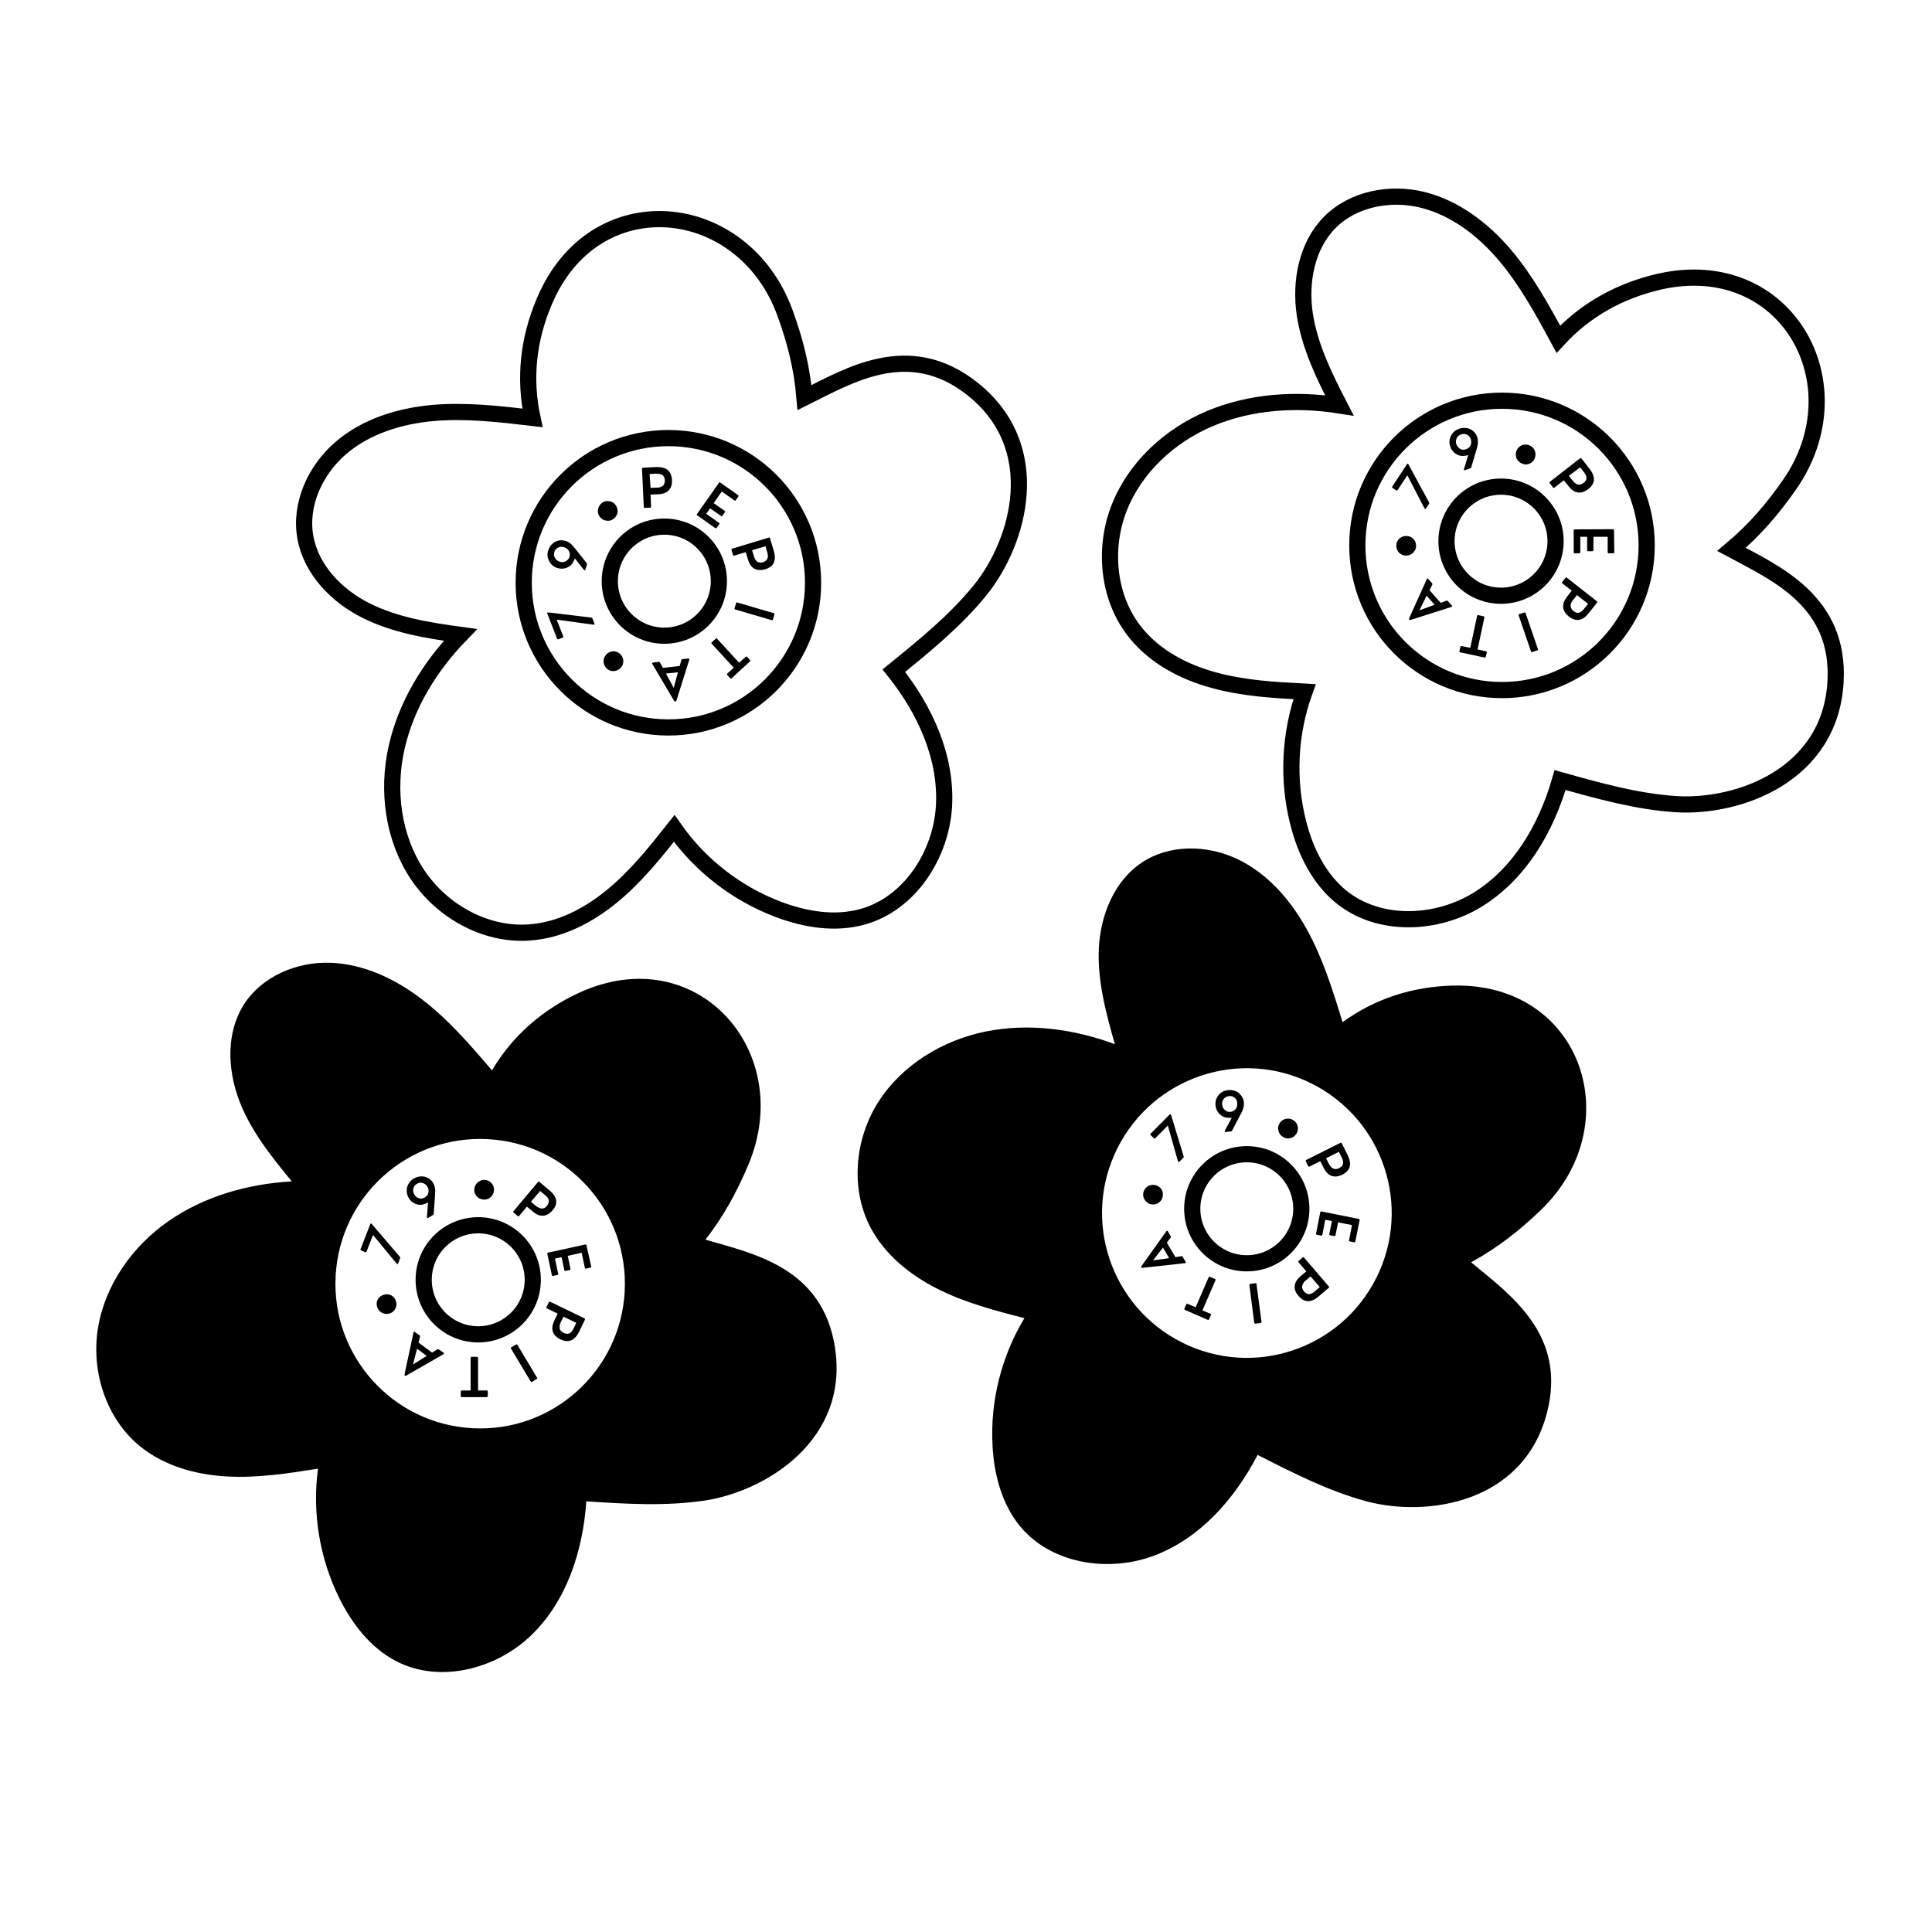 <svg xml:space="preserve" style="enable-background:new 0 0 119.38 119.38;" viewBox="0 0 119.38 119.38" y="0px" x="0px" xmlns:xlink="http://www.w3.org/1999/xlink" xmlns="http://www.w3.org/2000/svg" id="Capa_1" version="1.0">
<style type="text/css">
	.st0{display:none;}
	.st1{display:inline;fill:none;stroke:#000000;stroke-width:2;stroke-miterlimit:10;}
	.st2{display:inline;fill:none;stroke:#000000;stroke-miterlimit:10;}
	.st3{display:inline;}
	.st4{fill:none;stroke:#000000;stroke-miterlimit:10;}
	.st5{stroke:#000000;stroke-miterlimit:10;}
	.st6{opacity:0.27;fill:none;stroke:#000000;stroke-miterlimit:10;}
	.st7{fill:none;stroke:#000000;stroke-width:0.25;stroke-miterlimit:10;}
	.st8{fill:#FFFFFF;stroke:#000000;stroke-miterlimit:10;}
	.st9{display:none;fill:none;stroke:#000000;stroke-miterlimit:10;}
</style>
<g>
	<g>
		<path d="M32.9,25.82c-2.05-0.24-4.12-0.48-6.17-0.3c-2.06,0.19-4.13,0.83-5.69,2.18c-1.56,1.35-2.54,3.47-2.17,5.51
			c0.36,1.99,1.92,3.6,3.73,4.51c1.81,0.91,3.85,1.24,5.85,1.51c-1.89,1.95-3.36,4.34-3.95,6.99s-0.21,5.55,1.29,7.81
			s4.18,3.77,6.88,3.59c1.9-0.12,3.67-1.03,5.14-2.24c1.47-1.2,2.67-2.7,3.85-4.19c1.57,2.25,3.83,4.01,6.4,4.99
			c1.68,0.64,3.54,0.95,5.27,0.46c2.89-0.82,4.82-3.82,5-6.82c0.17-3-1.14-5.93-3.1-8.38c1.9-1.54,3.81-3.09,5.35-4.99
			c2.41-3,4.05-8.81-0.49-12.42c-3.91-3.1-7.6-0.84-10.38,0.54c-0.16-1.9-0.58-3.51-1.2-5.22c-2.58-7.13-11.81-8.09-14.89-0.69
			C32.64,20.97,32.38,23.4,32.9,25.82z" class="st4"></path>
		<circle r="8.94" cy="36.01" cx="41.3" class="st4"></circle>
		<circle r="3.37" cy="35.91" cx="41.05" class="st4"></circle>
		<g>
			<g>
				<g>
					<path d="M40.69,30.54c0.28-0.01,0.5-0.1,0.64-0.25c0.14-0.15,0.21-0.37,0.19-0.64c-0.03-0.55-0.35-0.81-0.98-0.79l-0.81,0.04
						c-0.04,0-0.07,0.03-0.06,0.07l0.11,2.35c0,0.04,0.03,0.07,0.07,0.06l0.32-0.01c0.04,0,0.07-0.03,0.06-0.07l-0.03-0.74
						L40.69,30.54z M40.14,29.29l0.36-0.02c0.04,0,0.06,0,0.09,0c0.02,0,0.06,0,0.1,0.01c0.04,0,0.08,0.01,0.11,0.02
						s0.06,0.02,0.1,0.04c0.04,0.02,0.07,0.04,0.09,0.07c0.02,0.03,0.04,0.07,0.06,0.11c0.02,0.05,0.03,0.1,0.03,0.16
						c0,0.06,0,0.12-0.02,0.16c-0.01,0.05-0.03,0.09-0.05,0.12c-0.02,0.03-0.05,0.06-0.08,0.08c-0.03,0.02-0.07,0.04-0.1,0.05
						c-0.03,0.01-0.06,0.02-0.1,0.03c-0.04,0.01-0.07,0.01-0.09,0.01c-0.02,0-0.05,0-0.08,0l-0.36,0.02L40.14,29.29z"></path>
					<path d="M44.29,32.61l0.15-0.22c0.03-0.04,0.02-0.07-0.02-0.09l-0.78-0.55l0.24-0.34l0.67,0.47c0.04,0.03,0.07,0.02,0.09-0.02
						l0.15-0.21c0.03-0.04,0.02-0.07-0.02-0.09l-0.67-0.47l0.5-0.72l0.78,0.55c0.04,0.03,0.07,0.02,0.09-0.02l0.15-0.22
						c0.03-0.04,0.02-0.07-0.02-0.09l-1.09-0.77c-0.04-0.03-0.07-0.02-0.09,0.02l-1.35,1.92c-0.03,0.04-0.02,0.07,0.02,0.09
						l1.09,0.77C44.23,32.65,44.26,32.64,44.29,32.61z"></path>
					<path d="M45.2,33.98l0.09,0.31c0.01,0.04,0.04,0.06,0.08,0.04l0.71-0.21l0.14,0.46c0.08,0.27,0.21,0.46,0.4,0.56
						c0.18,0.1,0.41,0.11,0.67,0.03c0.53-0.16,0.7-0.54,0.52-1.14l-0.23-0.77c-0.01-0.04-0.04-0.06-0.08-0.04l-2.25,0.68
						C45.2,33.91,45.19,33.94,45.2,33.98z M47.3,33.75l0.1,0.34c0.01,0.03,0.02,0.06,0.02,0.08c0.01,0.02,0.01,0.05,0.02,0.1
						c0.01,0.04,0.01,0.08,0.01,0.11c0,0.03-0.01,0.07-0.02,0.1c-0.01,0.04-0.03,0.07-0.05,0.1c-0.02,0.03-0.05,0.06-0.09,0.09
						c-0.04,0.03-0.09,0.05-0.14,0.07c-0.06,0.02-0.11,0.03-0.16,0.02c-0.05,0-0.09-0.01-0.13-0.02c-0.04-0.01-0.07-0.03-0.1-0.06
						c-0.03-0.03-0.06-0.05-0.07-0.08c-0.02-0.02-0.04-0.06-0.05-0.09c-0.02-0.04-0.03-0.07-0.04-0.09
						c-0.01-0.02-0.01-0.05-0.02-0.08L46.47,34L47.3,33.75z"></path>
					<path d="M45.56,37.23c-0.04-0.01-0.07,0-0.08,0.04l-0.09,0.31c-0.01,0.04,0,0.07,0.04,0.08l2.25,0.66
						c0.04,0.01,0.07,0,0.08-0.04l0.09-0.31c0.01-0.04,0-0.07-0.04-0.08L45.56,37.23z"></path>
					<path d="M46.07,40.59l-0.4,0.36l-1.36-1.48c-0.03-0.03-0.06-0.03-0.09,0l-0.24,0.22c-0.03,0.03-0.03,0.06,0,0.09l1.36,1.48
						l-0.4,0.36c-0.03,0.03-0.03,0.06,0,0.09l0.18,0.2c0.03,0.03,0.06,0.03,0.09,0l1.13-1.04c0.03-0.03,0.03-0.06,0-0.09l-0.18-0.2
						C46.14,40.56,46.11,40.56,46.07,40.59z"></path>
					<path d="M42.52,40.69l-0.35,0.04c-0.04,0-0.06,0.02-0.07,0.06L42,41.15l-1.04,0.12l-0.18-0.33c-0.02-0.03-0.04-0.05-0.08-0.04
						l-0.35,0.04c-0.02,0-0.04,0.01-0.05,0.03c-0.01,0.02-0.01,0.03,0.01,0.06l1.34,2.27c0.02,0.04,0.05,0.06,0.08,0.05
						c0.03,0,0.05-0.03,0.07-0.07l0.79-2.51c0.01-0.02,0.01-0.04-0.01-0.06C42.57,40.69,42.55,40.69,42.52,40.69z M41.63,42.5
						l-0.48-0.88l0.74-0.08L41.63,42.5z"></path>
					<path d="M38.23,40.34c-0.15-0.09-0.3-0.12-0.46-0.08c-0.16,0.04-0.29,0.13-0.38,0.28c-0.09,0.14-0.12,0.3-0.08,0.46
						s0.13,0.29,0.27,0.38c0.14,0.09,0.29,0.11,0.46,0.07c0.16-0.04,0.29-0.13,0.38-0.27c0.09-0.15,0.12-0.3,0.08-0.46
						C38.46,40.56,38.37,40.43,38.23,40.34z"></path>
					<path d="M36.52,38.16l-2.65-0.32c-0.03,0-0.04,0-0.05,0.02c-0.01,0.01-0.01,0.03,0,0.06l0.6,1.54
						c0.02,0.04,0.04,0.05,0.09,0.04l0.25-0.1c0.04-0.02,0.05-0.04,0.04-0.09l-0.4-1.02l2.28,0.31c0.03,0,0.04,0,0.05-0.02
						c0.01-0.01,0.01-0.03,0-0.06l-0.13-0.32C36.58,38.18,36.56,38.16,36.52,38.16z"></path>
					<path d="M34.06,34.86c0.11,0.12,0.24,0.2,0.39,0.24c0.19,0.06,0.38,0.05,0.57-0.02c0.18-0.07,0.32-0.19,0.4-0.35
						c0.05-0.08,0.08-0.16,0.1-0.23l0.56,0.71c0.02,0.02,0.03,0.03,0.05,0.03c0.02,0,0.03-0.02,0.04-0.04l0.1-0.32
						c0.01-0.03,0-0.06-0.02-0.09l-0.79-0.99c-0.16-0.2-0.33-0.33-0.53-0.38c-0.15-0.05-0.31-0.05-0.45-0.01
						c-0.15,0.04-0.28,0.12-0.38,0.22c-0.11,0.11-0.18,0.24-0.23,0.39c-0.05,0.15-0.05,0.3-0.02,0.45
						C33.89,34.61,33.96,34.75,34.06,34.86z M34.25,34.12c0.04-0.13,0.12-0.23,0.23-0.28c0.11-0.06,0.23-0.07,0.37-0.03
						c0.13,0.04,0.23,0.11,0.3,0.23c0.06,0.11,0.08,0.23,0.04,0.36c-0.04,0.13-0.12,0.22-0.23,0.28c-0.11,0.06-0.24,0.07-0.37,0.03
						c-0.13-0.04-0.23-0.11-0.29-0.23C34.22,34.37,34.21,34.25,34.25,34.12z"></path>
					<path d="M37.91,32.06c0.14-0.1,0.22-0.24,0.25-0.4c0.02-0.16-0.02-0.31-0.12-0.45c-0.1-0.14-0.23-0.22-0.4-0.24
						c-0.16-0.03-0.32,0.01-0.45,0.11c-0.13,0.1-0.21,0.23-0.24,0.4c-0.03,0.17,0.01,0.32,0.11,0.45c0.1,0.14,0.24,0.22,0.4,0.24
						C37.63,32.2,37.78,32.17,37.91,32.06z"></path>
				</g>
			</g>
		</g>
	</g>
	<g>
		<path d="M96.29,20.96c-0.98-1.81-1.98-3.64-3.32-5.22c-1.34-1.57-3.06-2.89-5.06-3.39c-2-0.5-4.3-0.07-5.75,1.4
			c-1.42,1.44-1.83,3.65-1.54,5.65c0.3,2,1.21,3.85,2.14,5.65c-2.68-0.42-5.49-0.24-7.99,0.81c-2.5,1.05-4.65,3.03-5.63,5.56
			c-0.98,2.53-0.67,5.59,1.04,7.69c1.2,1.48,2.96,2.41,4.79,2.91c1.83,0.51,3.74,0.62,5.64,0.72c-0.93,2.58-1.07,5.45-0.39,8.11
			c0.44,1.74,1.27,3.44,2.66,4.57c2.34,1.89,5.9,1.74,8.46,0.15c2.55-1.59,4.19-4.35,5.06-7.37c2.35,0.66,4.72,1.33,7.16,1.49
			c3.84,0.24,9.54-1.77,9.86-7.57c0.28-4.98-3.7-6.7-6.43-8.17c1.46-1.23,2.53-2.49,3.58-3.99c4.34-6.22-0.2-14.32-8.02-12.56
			C100.1,17.96,97.97,19.14,96.29,20.96z" class="st4"></path>
		<circle r="8.94" cy="33.7" cx="92.81" class="st4"></circle>
		<circle r="3.37" cy="33.44" cx="92.75" class="st4"></circle>
		<g>
			<g>
				<g>
					<path d="M96.93,30.05c0.17,0.22,0.37,0.35,0.57,0.38c0.21,0.03,0.42-0.04,0.64-0.21c0.44-0.34,0.46-0.76,0.08-1.25l-0.5-0.64
						c-0.03-0.03-0.06-0.04-0.09-0.01l-1.86,1.45c-0.03,0.03-0.04,0.06-0.01,0.09l0.2,0.26c0.03,0.03,0.06,0.04,0.09,0.01l0.58-0.45
						L96.93,30.05z M97.64,28.88l0.22,0.28c0.02,0.03,0.04,0.05,0.05,0.07c0.01,0.02,0.03,0.05,0.05,0.08
						c0.02,0.04,0.04,0.07,0.05,0.1s0.02,0.06,0.02,0.1s0,0.08-0.01,0.11c-0.01,0.04-0.03,0.07-0.06,0.11
						c-0.03,0.04-0.07,0.08-0.11,0.11c-0.05,0.04-0.1,0.06-0.14,0.08c-0.05,0.02-0.09,0.03-0.13,0.03c-0.04,0-0.08-0.01-0.12-0.02
						c-0.04-0.02-0.07-0.03-0.1-0.05c-0.03-0.02-0.05-0.04-0.08-0.07c-0.03-0.03-0.05-0.05-0.07-0.07
						c-0.01-0.02-0.03-0.04-0.05-0.06l-0.22-0.28L97.64,28.88z"></path>
					<path d="M99.73,32.77c0-0.04-0.02-0.07-0.07-0.07l-2.35,0.01c-0.04,0-0.07,0.02-0.07,0.07l0,1.34c0,0.04,0.02,0.07,0.07,0.07
						l0.27,0c0.04,0,0.07-0.02,0.07-0.07l0-0.95l0.42,0l0,0.82c0,0.04,0.02,0.07,0.07,0.07l0.25,0c0.04,0,0.07-0.02,0.07-0.07
						l0-0.82l0.88,0l0,0.95c0,0.04,0.02,0.07,0.07,0.07l0.27,0c0.04,0,0.07-0.02,0.07-0.07L99.73,32.77z"></path>
					<path d="M96.82,35.7c-0.03-0.03-0.07-0.02-0.09,0.01l-0.2,0.25c-0.03,0.03-0.02,0.07,0.01,0.09l0.58,0.45l-0.3,0.38
						c-0.17,0.22-0.25,0.44-0.23,0.65c0.02,0.21,0.14,0.4,0.36,0.57c0.44,0.34,0.85,0.26,1.23-0.23l0.5-0.63
						c0.03-0.04,0.02-0.07-0.01-0.09L96.82,35.7z M97.9,37.59c-0.02,0.03-0.04,0.05-0.05,0.07c-0.01,0.02-0.04,0.04-0.07,0.07
						c-0.03,0.03-0.06,0.05-0.08,0.07c-0.03,0.02-0.06,0.03-0.1,0.05c-0.04,0.01-0.08,0.02-0.11,0.02c-0.04,0-0.08-0.01-0.12-0.03
						c-0.05-0.02-0.09-0.04-0.14-0.08c-0.05-0.04-0.09-0.08-0.11-0.12c-0.03-0.04-0.05-0.08-0.06-0.12
						c-0.01-0.04-0.01-0.08-0.01-0.12c0-0.04,0.01-0.08,0.02-0.11c0.01-0.03,0.02-0.06,0.05-0.1c0.02-0.04,0.04-0.06,0.05-0.08
						c0.01-0.02,0.03-0.04,0.05-0.06l0.22-0.28l0.69,0.54L97.9,37.59z"></path>
					<path d="M94.19,37.85l-0.31,0.1c-0.04,0.01-0.06,0.04-0.04,0.08l0.76,2.22c0.01,0.04,0.04,0.06,0.08,0.04l0.31-0.1
						c0.04-0.01,0.06-0.04,0.04-0.08l-0.76-2.22C94.26,37.85,94.23,37.83,94.19,37.85z"></path>
					<path d="M91.3,40.13l0.42-1.97c0.01-0.04-0.01-0.07-0.05-0.08l-0.32-0.07c-0.04-0.01-0.07,0.01-0.08,0.05l-0.42,1.97
						l-0.53-0.11c-0.04-0.01-0.07,0.01-0.08,0.05l-0.06,0.26c-0.01,0.04,0.01,0.07,0.05,0.08l1.5,0.32
						c0.04,0.01,0.07-0.01,0.08-0.05l0.06-0.26c0.01-0.04-0.01-0.07-0.05-0.08L91.3,40.13z"></path>
					<path d="M89.46,37.14c-0.02-0.03-0.05-0.04-0.09-0.02l-0.35,0.13l-0.69-0.78l0.17-0.34c0.02-0.03,0.01-0.06-0.01-0.09
						l-0.24-0.27c-0.02-0.02-0.03-0.03-0.05-0.02c-0.02,0-0.03,0.02-0.04,0.04l-1.08,2.4c-0.02,0.04-0.02,0.07,0,0.1
						c0.02,0.02,0.05,0.03,0.1,0.01l2.51-0.8c0.02-0.01,0.04-0.02,0.04-0.04c0-0.02,0-0.03-0.02-0.05L89.46,37.14z M87.71,37.71
						l0.44-0.9l0.5,0.56L87.71,37.71z"></path>
					<path d="M87.5,33.69c-0.01-0.17-0.08-0.31-0.2-0.42c-0.12-0.11-0.27-0.16-0.45-0.15c-0.17,0.01-0.31,0.08-0.42,0.2
						c-0.11,0.12-0.16,0.27-0.15,0.44c0.01,0.17,0.08,0.31,0.2,0.42c0.13,0.11,0.27,0.16,0.44,0.15c0.17-0.01,0.31-0.08,0.42-0.2
						C87.46,34,87.51,33.86,87.5,33.69z"></path>
					<path d="M86.96,29.37l1.06,2.04c0.01,0.02,0.03,0.03,0.04,0.04c0.02,0,0.03-0.01,0.05-0.03l0.19-0.29
						c0.02-0.03,0.02-0.06,0-0.09l-1.27-2.35c-0.01-0.02-0.03-0.03-0.04-0.04c-0.02,0-0.03,0.01-0.05,0.03l-0.91,1.38
						c-0.02,0.04-0.02,0.07,0.02,0.09l0.22,0.15c0.04,0.02,0.07,0.02,0.09-0.02L86.96,29.37z"></path>
					<path d="M90.72,28.12l-0.26,0.87c-0.01,0.03,0,0.05,0.01,0.06c0.01,0.01,0.03,0.01,0.06,0l0.32-0.11
						c0.03-0.01,0.05-0.03,0.06-0.06l0.36-1.22c0.07-0.24,0.07-0.46,0.01-0.65c-0.05-0.15-0.14-0.28-0.26-0.38
						c-0.12-0.1-0.25-0.16-0.4-0.18s-0.3-0.01-0.45,0.04c-0.15,0.05-0.28,0.13-0.38,0.24c-0.1,0.11-0.17,0.25-0.21,0.4
						c-0.03,0.15-0.03,0.31,0.03,0.46c0.06,0.19,0.18,0.34,0.34,0.45c0.16,0.11,0.34,0.15,0.52,0.13
						C90.56,28.16,90.65,28.14,90.72,28.12z M90.23,27.74c-0.11-0.06-0.19-0.16-0.24-0.29c-0.04-0.13-0.04-0.25,0.02-0.37
						c0.05-0.12,0.15-0.2,0.28-0.24c0.13-0.04,0.25-0.04,0.36,0.02c0.11,0.06,0.19,0.15,0.23,0.28c0.04,0.13,0.04,0.26-0.01,0.37
						c-0.05,0.12-0.14,0.19-0.27,0.24C90.47,27.81,90.35,27.8,90.23,27.74z"></path>
					<path d="M94.08,28.66c0.16,0.06,0.32,0.05,0.47-0.03c0.15-0.07,0.25-0.19,0.3-0.36c0.05-0.16,0.04-0.31-0.03-0.46
						c-0.07-0.15-0.19-0.25-0.36-0.31c-0.16-0.05-0.31-0.04-0.46,0.03c-0.15,0.08-0.25,0.19-0.31,0.35
						c-0.05,0.16-0.04,0.32,0.03,0.47C93.81,28.5,93.92,28.6,94.08,28.66z"></path>
				</g>
			</g>
		</g>
	</g>
	<g>
		<path d="M51.59,83.24c-0.78-4.93-5.02-5.77-8-6.64c1.17-1.51,1.95-2.97,2.66-4.65c2.94-6.99-3.21-13.95-10.48-10.6
			c-2.27,1.05-4.11,2.66-5.37,4.79c-1.34-1.57-2.7-3.15-4.34-4.4c-1.64-1.26-3.6-2.18-5.66-2.25c-2.06-0.07-4.22,0.84-5.33,2.58
			c-1.09,1.71-1.02,3.95-0.32,5.85s1.99,3.51,3.28,5.08c-2.71,0.15-5.42,0.92-7.64,2.47c-2.22,1.55-3.91,3.94-4.34,6.62
			c-0.43,2.68,0.52,5.6,2.63,7.3c1.48,1.19,3.4,1.73,5.3,1.84c1.9,0.11,3.79-0.18,5.67-0.48c-0.37,2.72,0.1,5.55,1.32,8.01
			c0.8,1.61,1.96,3.1,3.56,3.91c2.68,1.36,6.14,0.46,8.3-1.63c2.16-2.09,3.18-5.14,3.4-8.27c2.44,0.16,4.9,0.31,7.32-0.05
			C47.34,92.14,52.49,88.97,51.59,83.24z M38.6,79.8c-0.26,4.93-4.48,8.72-9.41,8.45c-4.93-0.26-8.72-4.48-8.45-9.41
			c0.26-4.93,4.48-8.72,9.41-8.45C35.08,70.65,38.86,74.86,38.6,79.8z"></path>
		<circle r="3.37" cy="79.08" cx="29.55" class="st4"></circle>
		<g>
			<g>
				<g>
					<path d="M33.95,73.55l-0.62-0.52c-0.03-0.03-0.07-0.03-0.09,0.01l-1.51,1.8c-0.03,0.03-0.03,0.06,0.01,0.09l0.25,0.21
						c0.03,0.03,0.07,0.03,0.09-0.01l0.48-0.57l0.37,0.31c0.22,0.18,0.43,0.27,0.64,0.25c0.21-0.02,0.4-0.13,0.58-0.34
						C34.5,74.37,34.43,73.95,33.95,73.55z M33.88,74.37c-0.02,0.05-0.05,0.09-0.08,0.14c-0.04,0.05-0.08,0.08-0.12,0.11
						c-0.04,0.03-0.08,0.04-0.12,0.05c-0.04,0.01-0.08,0.01-0.12,0c-0.04-0.01-0.08-0.01-0.11-0.03c-0.03-0.01-0.06-0.03-0.1-0.05
						c-0.04-0.02-0.06-0.04-0.08-0.05c-0.02-0.01-0.04-0.03-0.06-0.05l-0.28-0.23l0.56-0.67l0.28,0.23
						c0.03,0.02,0.05,0.04,0.07,0.06c0.02,0.02,0.04,0.04,0.07,0.07c0.03,0.03,0.05,0.06,0.07,0.09c0.02,0.03,0.03,0.06,0.04,0.1
						s0.02,0.08,0.02,0.11C33.91,74.28,33.9,74.32,33.88,74.37z"></path>
					<path d="M36.24,76.95c-0.01-0.04-0.04-0.06-0.08-0.05l-2.29,0.5c-0.04,0.01-0.06,0.04-0.05,0.08l0.28,1.31
						c0.01,0.04,0.04,0.06,0.08,0.05l0.26-0.06c0.04-0.01,0.06-0.04,0.05-0.08l-0.2-0.93l0.41-0.09l0.17,0.8
						c0.01,0.04,0.04,0.06,0.08,0.05l0.25-0.05c0.04-0.01,0.06-0.04,0.05-0.08l-0.17-0.8l0.86-0.19l0.2,0.93
						c0.01,0.04,0.04,0.06,0.08,0.05l0.26-0.06c0.04-0.01,0.06-0.04,0.05-0.08L36.24,76.95z"></path>
					<path d="M34,80.44c-0.04-0.02-0.07-0.01-0.09,0.03l-0.14,0.29c-0.02,0.04-0.01,0.07,0.03,0.09l0.66,0.32l-0.21,0.43
						c-0.12,0.26-0.15,0.48-0.09,0.68c0.07,0.2,0.22,0.36,0.47,0.48c0.5,0.24,0.88,0.08,1.16-0.48l0.35-0.73
						c0.02-0.04,0.01-0.07-0.03-0.09L34,80.44z M35.46,82.05c-0.02,0.03-0.03,0.06-0.04,0.08c-0.01,0.02-0.03,0.05-0.05,0.08
						c-0.02,0.04-0.05,0.06-0.07,0.09c-0.02,0.02-0.05,0.04-0.08,0.07c-0.03,0.02-0.07,0.04-0.11,0.04c-0.04,0.01-0.08,0.01-0.13,0
						c-0.05-0.01-0.1-0.02-0.15-0.05c-0.05-0.03-0.1-0.06-0.14-0.09c-0.04-0.04-0.06-0.07-0.08-0.1c-0.02-0.03-0.03-0.07-0.03-0.11
						c0-0.04,0-0.08,0-0.11c0-0.03,0.01-0.07,0.02-0.11c0.01-0.04,0.02-0.07,0.03-0.09c0.01-0.02,0.02-0.04,0.03-0.07l0.16-0.32
						l0.79,0.38L35.46,82.05z"></path>
					<path d="M31.88,83.08l-0.28,0.17c-0.04,0.02-0.05,0.05-0.02,0.09l1.21,2.02c0.02,0.04,0.05,0.05,0.09,0.02l0.28-0.17
						c0.04-0.02,0.05-0.05,0.02-0.09l-1.21-2.02C31.95,83.07,31.92,83.06,31.88,83.08z"></path>
					<path d="M30.08,85.92l-0.54,0l0-2.01c0-0.04-0.02-0.07-0.07-0.07l-0.32,0c-0.04,0-0.07,0.02-0.07,0.07l0,2.01l-0.54,0
						c-0.04,0-0.07,0.02-0.07,0.07l0,0.27c0,0.04,0.02,0.07,0.07,0.07l1.53,0c0.04,0,0.07-0.02,0.07-0.07l0-0.27
						C30.14,85.95,30.12,85.92,30.08,85.92z"></path>
					<path d="M27.11,83.38c-0.03-0.02-0.06-0.02-0.09,0l-0.32,0.2l-0.84-0.62l0.09-0.36c0.01-0.04,0-0.06-0.03-0.09l-0.29-0.21
						c-0.02-0.01-0.04-0.02-0.05-0.01c-0.02,0.01-0.03,0.02-0.03,0.05l-0.55,2.57c-0.01,0.04,0,0.08,0.02,0.09
						c0.02,0.02,0.06,0.02,0.1-0.01l2.28-1.31c0.02-0.01,0.03-0.03,0.03-0.05c0-0.02-0.01-0.03-0.03-0.05L27.11,83.38z M25.52,84.31
						l0.25-0.97l0.6,0.44L25.52,84.31z"></path>
					<path d="M24.19,80.05c-0.14-0.08-0.3-0.1-0.47-0.05c-0.16,0.05-0.29,0.14-0.37,0.28c-0.08,0.14-0.1,0.3-0.05,0.46
						c0.04,0.16,0.14,0.28,0.29,0.37c0.15,0.08,0.3,0.1,0.46,0.06c0.17-0.05,0.29-0.14,0.37-0.29c0.08-0.15,0.1-0.3,0.05-0.46
						C24.43,80.25,24.33,80.13,24.19,80.05z"></path>
					<path d="M22.97,75.63c-0.02-0.02-0.03-0.03-0.05-0.03c-0.02,0-0.03,0.02-0.04,0.04l-0.6,1.54c-0.02,0.04,0,0.07,0.04,0.09
						l0.24,0.1c0.04,0.02,0.07,0,0.09-0.04l0.4-1.02l1.46,1.77c0.02,0.02,0.03,0.03,0.05,0.03c0.02,0,0.03-0.02,0.04-0.04l0.12-0.32
						c0.01-0.03,0.01-0.06-0.01-0.09L22.97,75.63z"></path>
					<path d="M25.68,74.39c0.18,0.07,0.36,0.08,0.54,0.01c0.09-0.03,0.16-0.06,0.23-0.1l-0.07,0.91c0,0.03,0.01,0.05,0.02,0.05
						c0.01,0.01,0.03,0.01,0.06-0.01l0.29-0.17c0.03-0.02,0.04-0.04,0.05-0.08l0.09-1.27c0.02-0.25-0.02-0.46-0.13-0.64
						c-0.08-0.14-0.19-0.24-0.33-0.31c-0.14-0.07-0.28-0.1-0.43-0.09c-0.15,0.01-0.29,0.05-0.43,0.13
						c-0.14,0.08-0.24,0.19-0.32,0.32c-0.08,0.13-0.12,0.28-0.12,0.43c0,0.16,0.04,0.3,0.12,0.45
						C25.35,74.19,25.5,74.32,25.68,74.39z M25.54,73.44c0.03-0.12,0.1-0.22,0.22-0.29c0.12-0.07,0.24-0.09,0.36-0.05
						c0.12,0.03,0.22,0.11,0.29,0.23c0.07,0.12,0.09,0.24,0.06,0.37s-0.1,0.22-0.22,0.29c-0.12,0.07-0.24,0.09-0.36,0.05
						c-0.12-0.03-0.22-0.11-0.29-0.23C25.53,73.69,25.51,73.57,25.54,73.44z"></path>
					<path d="M29.99,72.91c-0.17-0.02-0.31,0.03-0.45,0.13c-0.13,0.11-0.21,0.24-0.23,0.41c-0.02,0.17,0.02,0.32,0.13,0.45
						c0.1,0.13,0.24,0.2,0.41,0.22c0.17,0.02,0.32-0.02,0.45-0.13c0.13-0.1,0.2-0.24,0.22-0.41c0.02-0.17-0.02-0.32-0.13-0.45
						C30.29,73,30.16,72.93,29.99,72.91z"></path>
				</g>
			</g>
		</g>
	</g>
	<g>
		<path d="M90.9,78c1.67-0.92,2.97-1.95,4.29-3.21c5.48-5.24,2.61-14.08-5.4-13.89c-2.5,0.06-4.82,0.8-6.83,2.26
			c-0.61-1.97-1.22-3.96-2.23-5.77c-1-1.8-2.43-3.44-4.3-4.32s-4.2-0.91-5.91,0.25c-1.68,1.14-2.51,3.22-2.62,5.24
			c-0.1,2.02,0.43,4.02,0.99,5.96c-2.54-0.94-5.33-1.32-7.99-0.78s-5.16,2.06-6.62,4.34c-1.46,2.28-1.75,5.35-0.5,7.75
			c0.88,1.68,2.43,2.94,4.13,3.8s3.55,1.35,5.39,1.82c-1.42,2.35-2.12,5.13-1.97,7.87c0.09,1.79,0.57,3.62,1.71,5
			c1.92,2.32,5.45,2.86,8.26,1.81c2.82-1.06,4.96-3.45,6.41-6.23c2.18,1.11,4.37,2.23,6.73,2.87c3.72,0.99,9.7,0.14,11.15-5.48
			C96.84,82.45,93.29,79.98,90.9,78z M85.05,78.95c-2.21,4.42-7.58,6.22-12,4.01c-4.42-2.21-6.22-7.58-4.01-12
			c2.21-4.42,7.58-6.22,12-4.01C85.46,69.16,87.26,74.53,85.05,78.95z"></path>
		<circle r="3.37" cy="74.69" cx="77.04" class="st4"></circle>
		<g>
			<g>
				<g>
					<path d="M80.92,72.08l0.66-0.33l0.22,0.43c0.13,0.25,0.29,0.42,0.49,0.48c0.2,0.07,0.42,0.04,0.66-0.08
						c0.49-0.25,0.6-0.65,0.32-1.21l-0.36-0.72c-0.02-0.04-0.05-0.05-0.09-0.03l-2.1,1.05c-0.04,0.02-0.05,0.05-0.03,0.09l0.14,0.29
						C80.86,72.09,80.89,72.1,80.92,72.08z M82.73,71.17l0.16,0.32c0.02,0.03,0.03,0.06,0.04,0.08c0.01,0.02,0.02,0.05,0.03,0.09
						c0.01,0.04,0.02,0.08,0.03,0.11c0,0.03,0,0.07,0,0.11c0,0.04-0.01,0.08-0.03,0.11c-0.02,0.03-0.04,0.07-0.08,0.1
						c-0.04,0.03-0.08,0.06-0.13,0.09c-0.05,0.03-0.11,0.04-0.16,0.05c-0.05,0.01-0.09,0.01-0.13,0c-0.04-0.01-0.07-0.02-0.11-0.04
						c-0.04-0.02-0.06-0.04-0.09-0.07c-0.02-0.02-0.05-0.05-0.07-0.08c-0.02-0.03-0.04-0.06-0.05-0.08
						c-0.01-0.02-0.02-0.04-0.04-0.07l-0.16-0.32L82.73,71.17z"></path>
					<path d="M83.96,75.32l-2.3-0.46c-0.04-0.01-0.07,0.01-0.08,0.05l-0.26,1.31c-0.01,0.04,0.01,0.07,0.05,0.08l0.26,0.05
						c0.04,0.01,0.07-0.01,0.08-0.05l0.18-0.93l0.41,0.08l-0.16,0.8c-0.01,0.04,0.01,0.07,0.05,0.08l0.25,0.05
						c0.04,0.01,0.07-0.01,0.08-0.05l0.16-0.8l0.86,0.17l-0.18,0.93c-0.01,0.04,0.01,0.07,0.05,0.08l0.26,0.05
						c0.04,0.01,0.07-0.01,0.08-0.05l0.26-1.31C84.02,75.36,84.01,75.33,83.96,75.32z"></path>
					<path d="M80.49,77.7l-0.24,0.21c-0.03,0.03-0.04,0.06-0.01,0.09l0.48,0.56l-0.37,0.31c-0.21,0.18-0.33,0.38-0.35,0.59
						c-0.02,0.21,0.06,0.42,0.24,0.62c0.36,0.42,0.78,0.43,1.25,0.02l0.61-0.52c0.03-0.03,0.04-0.06,0.01-0.09l-1.53-1.78
						C80.55,77.67,80.52,77.67,80.49,77.7z M81.55,79.53l-0.27,0.23c-0.03,0.02-0.05,0.04-0.07,0.06c-0.02,0.01-0.04,0.03-0.08,0.06
						c-0.04,0.02-0.07,0.04-0.1,0.05c-0.03,0.01-0.06,0.02-0.1,0.03c-0.04,0.01-0.08,0.01-0.11,0c-0.04-0.01-0.07-0.03-0.12-0.05
						c-0.04-0.03-0.08-0.06-0.12-0.11c-0.04-0.05-0.07-0.09-0.09-0.14c-0.02-0.05-0.03-0.09-0.03-0.13c0-0.04,0-0.08,0.02-0.12
						c0.01-0.04,0.03-0.07,0.04-0.1c0.02-0.03,0.04-0.06,0.06-0.09c0.03-0.03,0.05-0.05,0.07-0.07c0.02-0.01,0.04-0.03,0.06-0.05
						l0.27-0.23L81.55,79.53z"></path>
					<path d="M77.58,79.29l-0.32,0.04c-0.04,0.01-0.06,0.03-0.06,0.07l0.3,2.33c0.01,0.04,0.03,0.06,0.07,0.06l0.32-0.04
						c0.04-0.01,0.06-0.03,0.06-0.07l-0.31-2.33C77.65,79.3,77.63,79.28,77.58,79.29z"></path>
					<path d="M75.07,79.03l-0.3-0.13c-0.04-0.02-0.07-0.01-0.09,0.03l-0.8,1.85l-0.49-0.21c-0.04-0.02-0.07-0.01-0.09,0.03
						l-0.11,0.25c-0.02,0.04-0.01,0.07,0.03,0.09l1.4,0.61c0.04,0.02,0.07,0.01,0.09-0.03l0.11-0.25c0.02-0.04,0.01-0.07-0.03-0.09
						l-0.49-0.21l0.8-1.85C75.12,79.07,75.11,79.04,75.07,79.03z"></path>
					<path d="M73.27,78.02c0.01-0.02,0.01-0.03-0.01-0.05l-0.18-0.31c-0.02-0.03-0.05-0.05-0.08-0.04l-0.37,0.06l-0.53-0.9l0.23-0.3
						c0.02-0.03,0.03-0.06,0.01-0.09l-0.18-0.31c-0.01-0.02-0.03-0.03-0.04-0.03c-0.02,0-0.03,0.01-0.05,0.03l-1.53,2.14
						c-0.03,0.04-0.03,0.07-0.02,0.09c0.01,0.03,0.05,0.04,0.09,0.03l2.62-0.29C73.25,78.05,73.27,78.04,73.27,78.02z M71.25,77.88
						l0.61-0.79l0.38,0.65L71.25,77.88z"></path>
					<path d="M71.16,74.42c0.17,0.02,0.32-0.01,0.46-0.12c0.13-0.1,0.21-0.24,0.23-0.4c0.02-0.17-0.01-0.32-0.11-0.45
						c-0.1-0.13-0.24-0.21-0.41-0.23c-0.17-0.02-0.32,0.01-0.45,0.11c-0.13,0.1-0.21,0.23-0.24,0.4c-0.02,0.17,0.02,0.32,0.12,0.45
						C70.86,74.31,70.99,74.39,71.16,74.42z"></path>
					<path d="M71.3,70.33c0.03,0.03,0.06,0.03,0.09,0l0.77-0.78l0.63,2.21c0.01,0.02,0.02,0.04,0.04,0.04c0.02,0,0.03,0,0.05-0.02
						l0.24-0.24c0.03-0.03,0.03-0.05,0.02-0.09l-0.78-2.56c-0.01-0.02-0.02-0.04-0.04-0.04c-0.02,0-0.03,0-0.05,0.02l-1.17,1.18
						c-0.03,0.03-0.03,0.06,0,0.09L71.3,70.33z"></path>
					<path d="M76.32,67.41c-0.14-0.05-0.29-0.07-0.45-0.05c-0.16,0.02-0.3,0.07-0.42,0.16c-0.12,0.09-0.22,0.21-0.28,0.35
						c-0.06,0.14-0.08,0.3-0.06,0.46c0.03,0.2,0.11,0.37,0.25,0.51c0.14,0.14,0.3,0.21,0.49,0.23c0.09,0.01,0.17,0.01,0.26,0
						l-0.43,0.8c-0.01,0.02-0.01,0.04,0,0.06c0.01,0.01,0.03,0.02,0.05,0.02l0.33-0.04c0.03,0,0.06-0.02,0.07-0.05l0.59-1.12
						c0.12-0.22,0.16-0.44,0.14-0.64c-0.02-0.16-0.08-0.3-0.18-0.42C76.58,67.55,76.46,67.46,76.32,67.41z M76.36,68.52
						c-0.08,0.1-0.18,0.16-0.31,0.18c-0.14,0.02-0.25-0.01-0.35-0.1c-0.1-0.08-0.16-0.19-0.18-0.33c-0.02-0.13,0.01-0.25,0.09-0.36
						c0.08-0.1,0.18-0.16,0.32-0.18c0.14-0.02,0.25,0.01,0.35,0.09c0.1,0.08,0.16,0.19,0.17,0.32
						C76.46,68.3,76.43,68.42,76.36,68.52z"></path>
					<path d="M80.18,69.57c-0.04-0.16-0.14-0.28-0.29-0.37c-0.14-0.08-0.3-0.1-0.46-0.06c-0.16,0.04-0.29,0.14-0.37,0.28
						c-0.09,0.15-0.11,0.3-0.06,0.47c0.04,0.16,0.14,0.28,0.29,0.37c0.15,0.09,0.3,0.11,0.46,0.06c0.16-0.04,0.28-0.14,0.37-0.29
						C80.2,69.88,80.22,69.73,80.18,69.57z"></path>
				</g>
			</g>
		</g>
	</g>
</g>
</svg>
